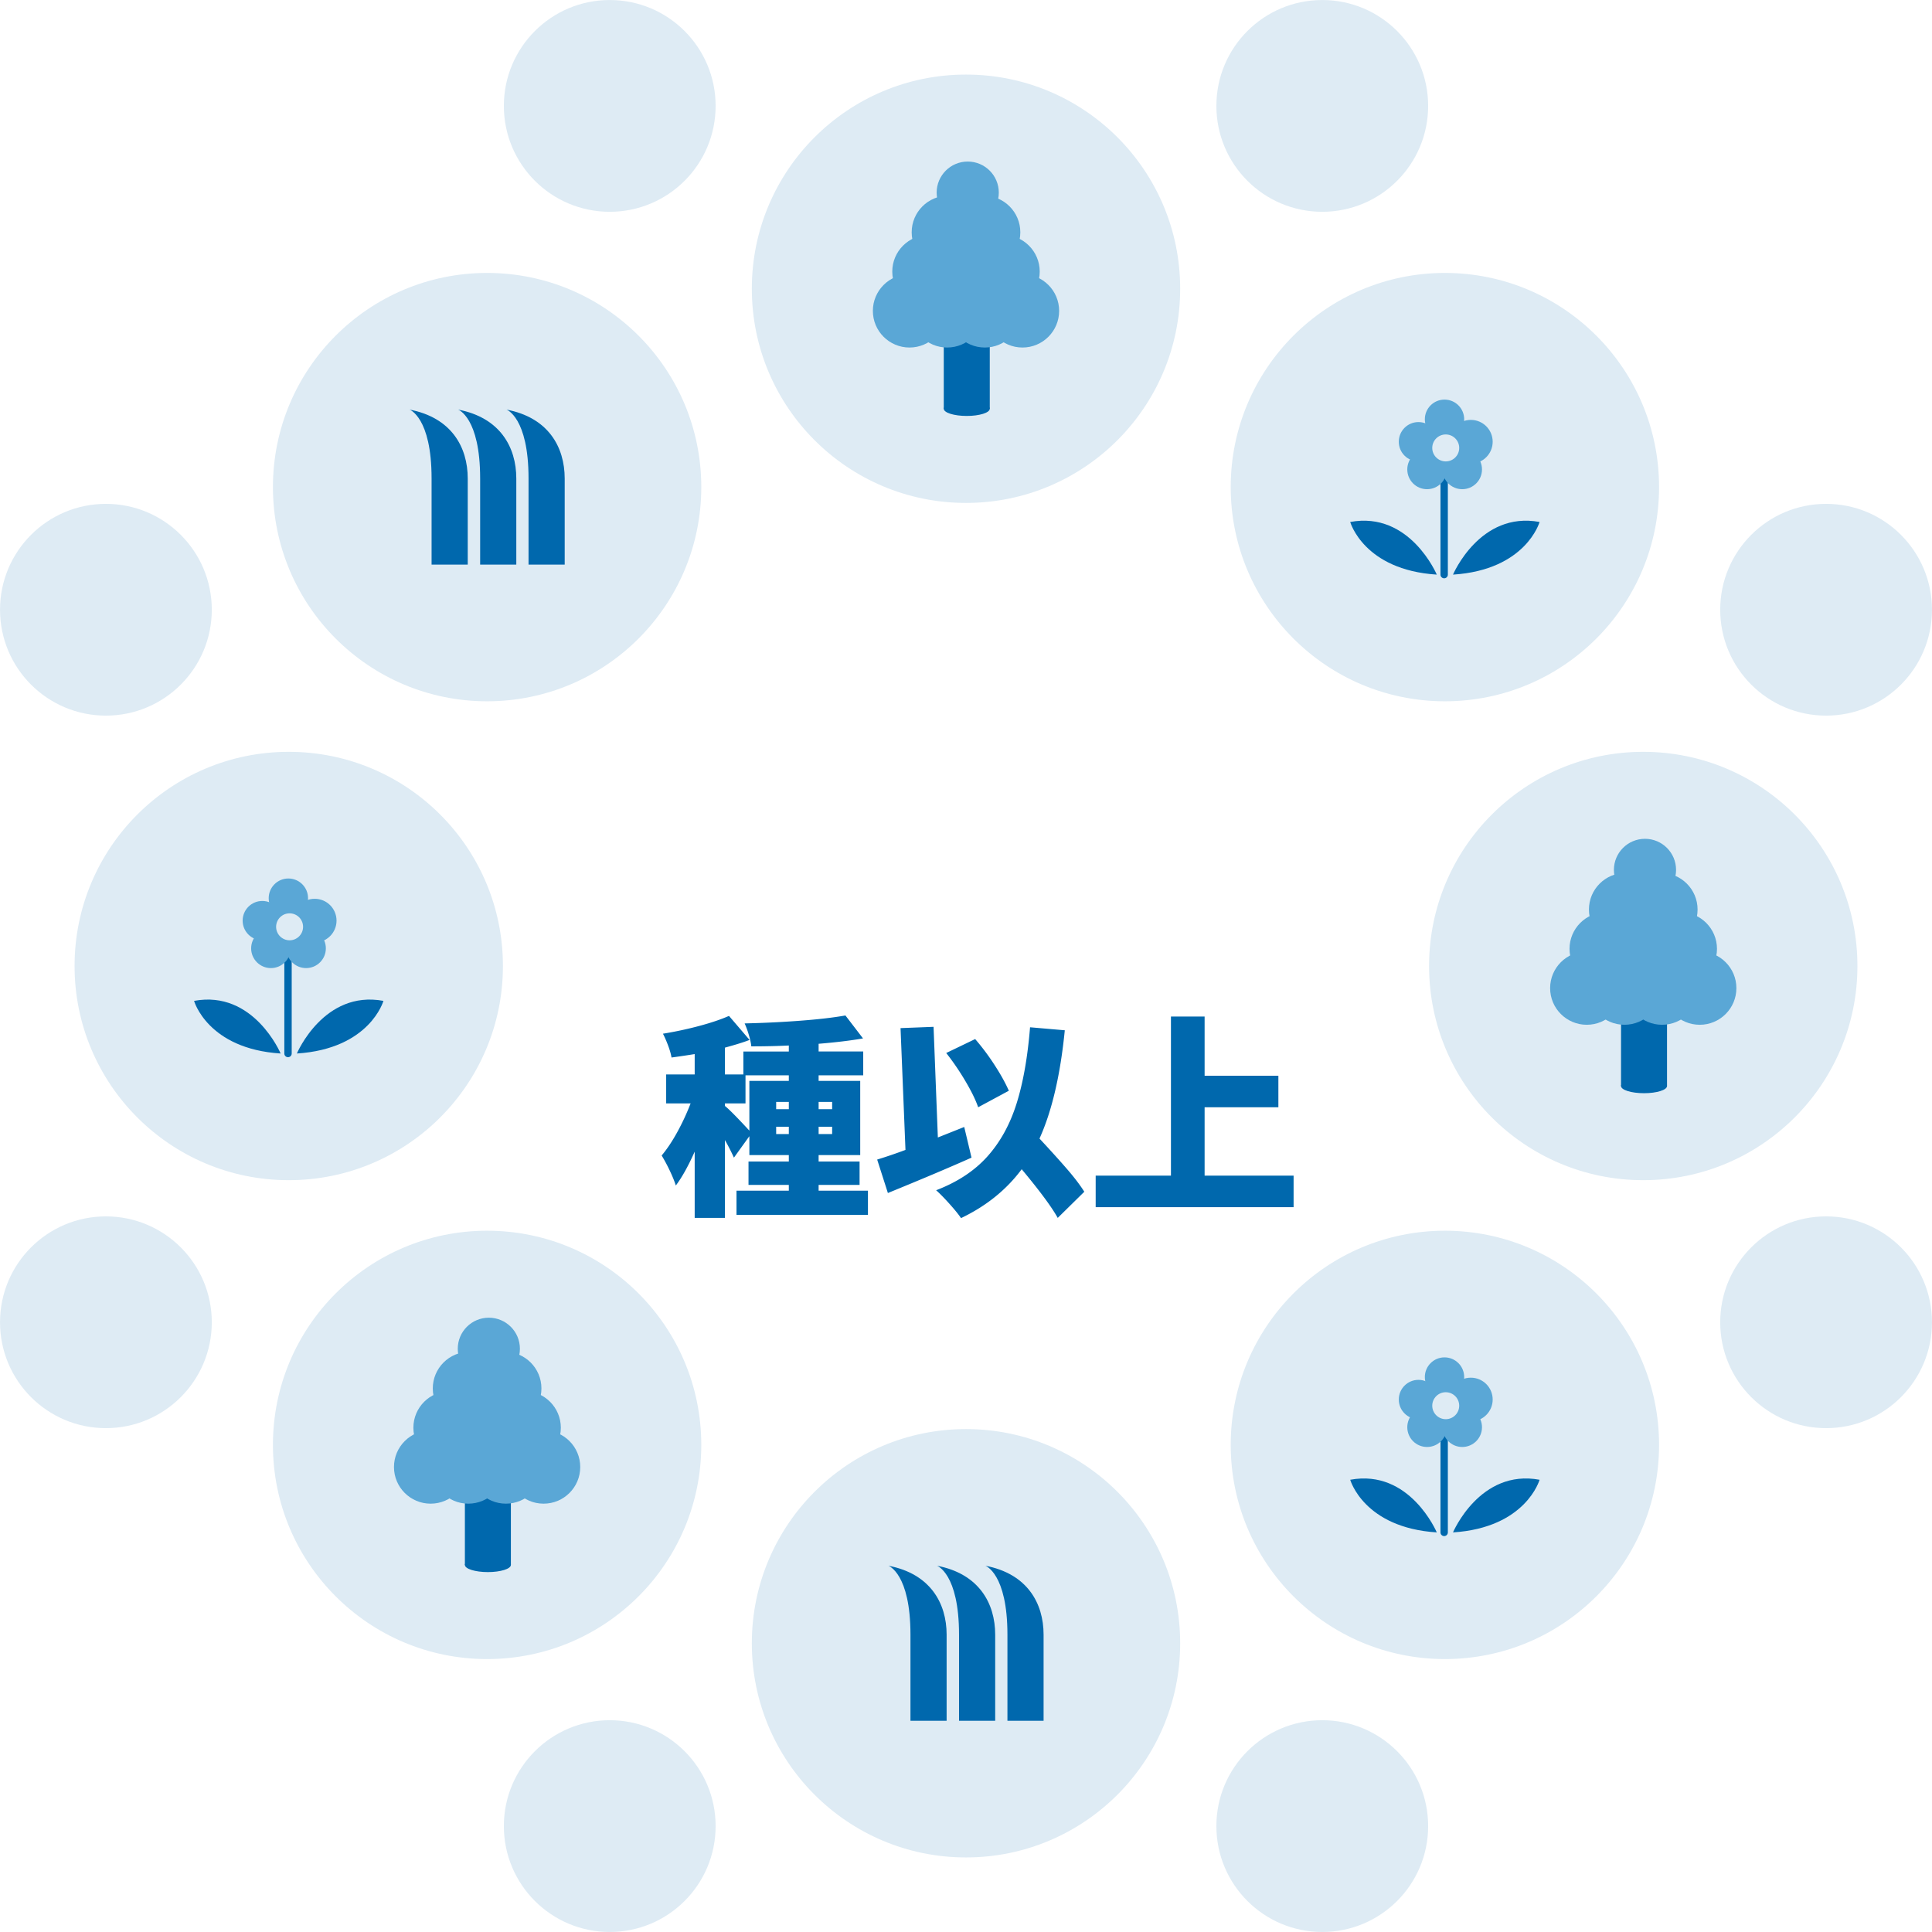 <svg xmlns="http://www.w3.org/2000/svg" width="340.335" height="340.335" viewBox="0 0 340.335 340.335"><path d="M152.895 209.744v4.269h-23.156v-4.269h9.217v-1.019h-7.102v-4.118h7.102v-1.133h-6.95v-3.324l-2.72 3.778a36.319 36.319 0 00-1.586-3.098v13.712h-5.326V202.87c-1.133 2.544-2.242 4.533-3.324 5.968-.227-.73-.58-1.599-1.058-2.607a29.11 29.11 0 00-1.436-2.682c.931-1.108 1.845-2.474 2.739-4.098a41.667 41.667 0 002.361-5.08h-4.306v-5.099h5.024v-3.589a144.64 144.64 0 01-4.08.604c-.101-.604-.302-1.309-.604-2.115s-.604-1.499-.907-2.078a65.372 65.372 0 006.365-1.36c2.078-.554 3.834-1.146 5.269-1.775l3.626 4.23c-.958.378-2.405.831-4.344 1.36v4.722h3.249v-4.042h8.008v-1.057c-2.015.101-4.218.151-6.61.151-.051-.554-.195-1.228-.435-2.021a16.658 16.658 0 00-.736-2.021c3.324-.075 6.579-.232 9.764-.472 3.186-.239 5.848-.548 7.989-.926l3.098 4.042c-2.166.377-4.773.693-7.82.944v1.359h7.857v4.194h-7.857v.982h7.328v13.07h-7.328v1.133h7.215v4.118h-7.215v1.019h8.688zm-25.195-14.92c.655.503 2.09 1.951 4.306 4.344v-8.764h6.95v-.982h-7.63v4.948H127.7v.453zm11.256.566v-1.284h-2.228v1.284h2.228zm-2.228 4.382h2.228v-1.285h-2.228v1.285zm9.859-5.666h-2.38v1.284h2.38v-1.284zm0 5.666v-1.285h-2.38v1.285h2.38zm24.553 4.155c-3.777 1.687-8.688 3.765-14.732 6.232l-1.889-5.893a88.779 88.779 0 004.986-1.7l-.869-21.456 5.817-.227.756 19.492 4.646-1.851 1.284 5.402zm15.185 10.614c-1.058-1.914-3.173-4.771-6.346-8.574-2.695 3.626-6.258 6.497-10.69 8.612-.378-.579-1.033-1.392-1.964-2.436-.932-1.045-1.738-1.869-2.418-2.474 3.752-1.436 6.762-3.419 9.028-5.949 2.267-2.531 3.979-5.635 5.137-9.311 1.158-3.677 1.951-8.159 2.379-13.448l6.12.529c-.781 7.883-2.267 14.241-4.457 19.076 2.015 2.166 3.651 3.979 4.911 5.439 1.259 1.461 2.253 2.77 2.984 3.928l-4.684 4.609zm-14.014-19.491c-.453-1.309-1.215-2.865-2.285-4.665a44.491 44.491 0 00-3.343-4.892l5.099-2.455a40.923 40.923 0 013.419 4.571c1.095 1.687 1.932 3.198 2.512 4.533l-5.402 2.909zM212.2 207.1h15.676v5.553h-34.865V207.1h13.259v-28.028h5.931v10.425h12.994v5.553h-12.994v12.05z" fill="#0068ad"/><g fill="#deebf4"><circle cx="232.926" cy="18.656" r="18.652"/><circle cx="107.41" cy="321.679" r="18.652"/></g><g fill="#deebf4"><circle cx="321.679" cy="107.41" r="18.652"/><circle cx="18.656" cy="232.926" r="18.652"/></g><g fill="#deebf4"><circle cx="321.679" cy="232.926" r="18.652"/><circle cx="18.656" cy="107.41" r="18.652"/></g><g fill="#deebf4"><circle cx="232.926" cy="321.679" r="18.652"/><circle cx="107.41" cy="18.656" r="18.652"/></g><circle cx="170.168" cy="50.865" r="37.729" fill="#deebf4"/><g fill="#0068ad"><path d="M166.252 54.298h8.102v17.707h-8.102z"/><ellipse cx="170.303" cy="72.006" rx="4.051" ry="1.266"/></g><g fill="#5aa7d6"><circle cx="170.472" cy="33.933" r="5.475"/><circle cx="167.054" cy="40.921" r="6.456"/><circle cx="163.636" cy="47.842" r="6.456"/><circle cx="160.218" cy="54.763" r="6.456"/><circle cx="173.281" cy="40.921" r="6.456"/><circle cx="176.699" cy="47.842" r="6.456"/><circle cx="180.117" cy="54.763" r="6.456"/><circle cx="166.851" cy="54.763" r="6.456"/><circle cx="173.484" cy="54.763" r="6.456"/><circle cx="170.472" cy="49.699" r="6.456"/></g><circle cx="85.808" cy="254.528" r="37.729" fill="#deebf4"/><g fill="#0068ad"><path d="M81.893 257.961h8.102v17.707h-8.102z"/><ellipse cx="85.944" cy="275.669" rx="4.051" ry="1.266"/></g><g fill="#5aa7d6"><circle cx="86.112" cy="237.596" r="5.475"/><circle cx="82.694" cy="244.584" r="6.456"/><circle cx="79.276" cy="251.505" r="6.456"/><circle cx="75.858" cy="258.425" r="6.456"/><circle cx="88.921" cy="244.584" r="6.456"/><circle cx="92.339" cy="251.505" r="6.456"/><circle cx="95.757" cy="258.425" r="6.456"/><circle cx="82.491" cy="258.425" r="6.456"/><circle cx="89.124" cy="258.425" r="6.456"/><circle cx="86.112" cy="253.361" r="6.456"/></g><circle cx="289.47" cy="170.168" r="37.729" fill="#deebf4"/><g fill="#0068ad"><path d="M285.555 173.601h8.102v17.707h-8.102z"/><ellipse cx="289.606" cy="191.309" rx="4.051" ry="1.266"/></g><g fill="#5aa7d6"><circle cx="289.775" cy="153.236" r="5.475"/><circle cx="286.357" cy="160.224" r="6.456"/><circle cx="282.939" cy="167.145" r="6.456"/><circle cx="279.521" cy="174.065" r="6.456"/><circle cx="292.584" cy="160.224" r="6.456"/><circle cx="296.002" cy="167.145" r="6.456"/><circle cx="299.42" cy="174.065" r="6.456"/><circle cx="286.154" cy="174.065" r="6.456"/><circle cx="292.787" cy="174.065" r="6.456"/><circle cx="289.775" cy="169.002" r="6.456"/></g><circle cx="254.527" cy="85.808" r="37.729" fill="#deebf4"/><path d="M255.956 101.223s4.74-11.23 15.249-9.272c0 0-2.371 8.448-15.249 9.272zm-2.857 0s-4.74-11.23-15.249-9.272c0 0 2.371 8.448 15.249 9.272z" fill="#0068ad"/><path fill="none" stroke="#0068ad" stroke-linecap="round" stroke-miterlimit="10" stroke-width="1.3" d="M254.399 82.696v18.527"/><g fill="#5aa7d6"><circle cx="254.461" cy="73.857" r="3.465"/><circle cx="259.097" cy="77.816" r="3.849"/><circle cx="249.87" cy="77.816" r="3.465"/><circle cx="251.384" cy="82.696" r="3.48"/><circle cx="257.583" cy="82.696" r="3.48"/></g><circle cx="254.676" cy="78.906" r="2.375" fill="#deebf4"/><circle cx="50.865" cy="170.168" r="37.729" fill="#deebf4"/><path d="M52.294 185.583s4.74-11.23 15.249-9.272c0 0-2.371 8.448-15.249 9.272zm-2.858 0s-4.74-11.23-15.249-9.272c0 0 2.371 8.448 15.249 9.272z" fill="#0068ad"/><path fill="none" stroke="#0068ad" stroke-linecap="round" stroke-miterlimit="10" stroke-width="1.3" d="M50.736 167.056v18.527"/><g fill="#5aa7d6"><circle cx="50.798" cy="158.217" r="3.465"/><circle cx="55.434" cy="162.176" r="3.849"/><circle cx="46.208" cy="162.176" r="3.465"/><circle cx="47.722" cy="167.056" r="3.48"/><circle cx="53.921" cy="167.056" r="3.48"/></g><circle cx="51.014" cy="163.265" r="2.375" fill="#deebf4"/><circle cx="254.527" cy="254.528" r="37.729" fill="#deebf4"/><path d="M255.956 269.943s4.74-11.23 15.249-9.272c0 0-2.371 8.448-15.249 9.272zm-2.857 0s-4.74-11.23-15.249-9.272c0 0 2.371 8.448 15.249 9.272z" fill="#0068ad"/><path fill="none" stroke="#0068ad" stroke-linecap="round" stroke-miterlimit="10" stroke-width="1.3" d="M254.399 251.416v18.527"/><g fill="#5aa7d6"><circle cx="254.461" cy="242.576" r="3.465"/><circle cx="259.097" cy="246.536" r="3.849"/><circle cx="249.87" cy="246.536" r="3.465"/><circle cx="251.384" cy="251.416" r="3.48"/><circle cx="257.583" cy="251.416" r="3.48"/></g><circle cx="254.676" cy="247.625" r="2.375" fill="#deebf4"/><circle cx="85.808" cy="85.808" r="37.729" fill="#deebf4"/><g fill="#0068ad"><path d="M72.141 72.154s3.885 1.34 3.885 12.138v15.17h6.369v-15.17c0-5.559-2.895-10.741-10.254-12.138z"/><path d="M80.696 72.154s3.885 1.34 3.885 12.138v15.17h6.369v-15.17c0-5.559-2.895-10.741-10.254-12.138z"/><path d="M89.221 72.154s3.885 1.34 3.885 12.138v15.17h6.369v-15.17c0-5.559-2.895-10.741-10.254-12.138z"/></g><circle cx="170.168" cy="289.471" r="37.729" fill="#deebf4"/><g fill="#0068ad"><path d="M156.5 275.817s3.885 1.34 3.885 12.138v15.17h6.369v-15.17c0-5.559-2.895-10.741-10.254-12.138z"/><path d="M165.055 275.817s3.885 1.34 3.885 12.138v15.17h6.369v-15.17c0-5.559-2.895-10.741-10.254-12.138z"/><path d="M173.581 275.817s3.885 1.34 3.885 12.138v15.17h6.369v-15.17c0-5.559-2.895-10.741-10.254-12.138z"/></g></svg>